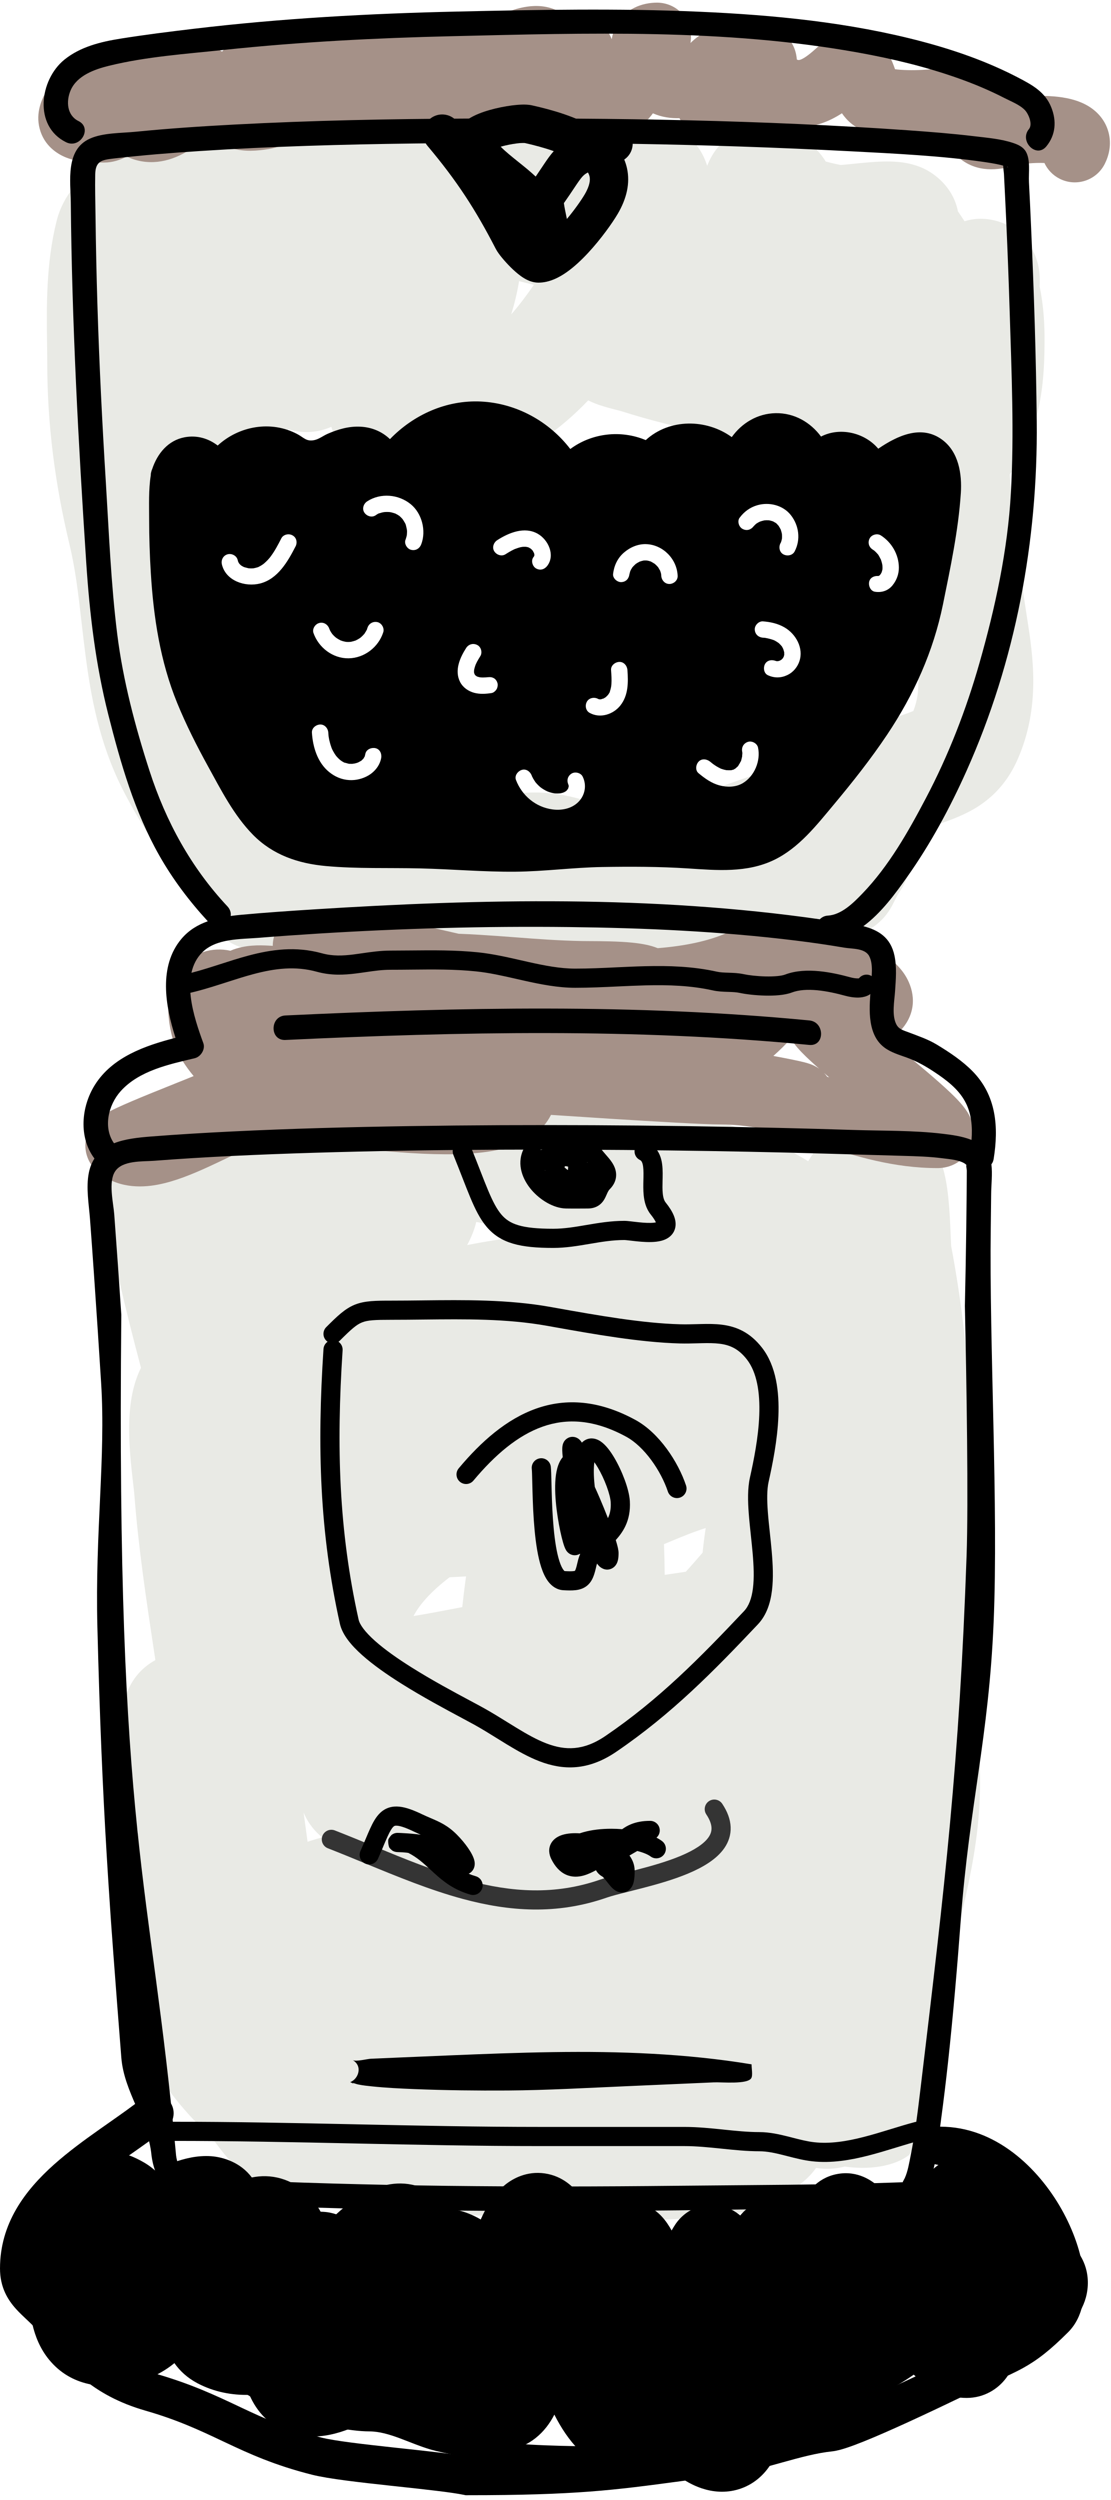 <?xml version="1.0" encoding="UTF-8"?> <svg xmlns="http://www.w3.org/2000/svg" fill="none" height="261" viewBox="0 0 116 261" width="116"><path clip-rule="evenodd" d="m36.203 8.241c1.49.248 3.434.655 4.623.91.736.157 1.461.314 2.176.469 5.75 1.243 10.861 2.348 16.181 2.591.737.034 1.448.009 2.409-.025.391-.014.824-.029 1.317-.042 1.475-.04 3.436-.053 5.428.326 2.097.4 4.149 1.718 5.199 4.045.12.267.221.532.303.793.064-.169.135-.337.214-.503 1.582-3.362 4.889-3.733 6.375-3.593 1.391.132 2.466.67 3.05 1.013.662.389 1.354.92 1.959 1.596.149.166.46.521.779 1.043.214.056.425.109.63.158.41.098.726.164.927.203.109-.008.276-.02.514-.043.169-.016.39-.039.639-.064.534-.054 1.196-.122 1.751-.168.798-.065 1.997-.145 3.11-.043.487.045 1.559.167 2.684.701 1.066.506 3.041 1.888 3.549 4.461.007.011.014.022.022.033.053.078.09.132.134.196.036.052.076.111.133.196.1.146.227.335.356.537.013.021.027.043.042.066.899-.28 1.978-.375 3.212-.065 2.432.611 3.526 2.437 3.726 2.771l.006.009c.546.91.731 1.752.805 2.158.083.461.103.853.109 1.093.009.328-.005.64-.017.847.434 2.075.527 4.059.515 5.82-.018 2.838-.155 6.613-1.686 10.331-.061.147-.381.879-.743 1.58-.153.298-.472.903-.885 1.468-.004.005-.008.011-.013.017-.046.065-.15.208-.309.395.272 4.67.968 9.515 1.734 14.494.026.167.053.337.079.51.613 3.938 1.437 9.241-.995 14.769-.946 2.149-2.336 3.752-4.133 4.906-1.378.885-2.922 1.427-3.875 1.761-.078.027-.153.053-.223.078-.862.305-1.718.68-2.823 1.163l-.128.056c.459 2.075.008 4.277-1.301 6.089-.016.028-.037.067-.064.117-.083.157-.152.295-.238.467-.038.076-.08.16-.127.254l-.005.01c-.048.096-.166.33-.294.552l-0.0 0c-.008.014-.278.503-.71 1-.133.152-.413.461-.826.785-.291.228-1.322 1.018-2.917 1.23-.821.11-1.811.066-2.834-.304-1.436 1.59-3.253 2.25-4.202 2.543-1.203.372-2.444.565-3.425.683-.915.111-1.838.182-2.545.237-.069.005-.135.01-.199.015-.389.03-.691.055-.941.08-.227.023-.327.038-.344.041-.003 0-.004 0-.002 0-.064.012-.127.023-.182.033l-.156.029c-.007.001-.014.003-.02.004-.91.665-1.946 1.155-3.128 1.41-1.136.246-2.224.213-2.692.199-.03-.001-.058-.002-.083-.002-4.135-.112-8.506-.499-12.636-.864-2.212-.195-4.355-.385-6.355-.522-1.418-.098-2.818-.199-4.209-.298-2.739-.196-5.44-.39-8.17-.556.001 0-.013-.001-.045-.002-.032-.001-.074-.002-.129-.003-.114-.002-.251-.003-.429-.003-.043-.001-.089-.001-.137-.001-.318-.001-.734-.002-1.151-.012-.483-.012-1.076-.038-1.687-.104-.573-.062-1.396-.183-2.257-.47-.255-.085-.809-.284-1.425-.684-.094-.061-.224-.148-.376-.265-2.433.746-5.169-.122-6.694-2.326-.665-.962-1.391-1.97-2.147-3.021-2.432-3.379-5.18-7.197-7.247-11.331-2.38-4.76-3.247-9.573-3.801-13.824-.166-1.27-.302-2.456-.431-3.585-.332-2.893-.622-5.417-1.254-8.052-1.496-6.234-2.317-12.478-2.317-18.986 0-.648-.009-1.337-.019-2.061-.05-3.684-.113-8.248.995-12.678.727-2.906 2.69-4.546 3.428-5.162.016-.013.031-.026.045-.038.106-.089.176-.147.233-.194.017-.014.033-.027.048-.04.273-.469.709-1.074 1.372-1.622.718-.594 1.869-1.254 3.401-1.363.491-.035.953-.009 1.381.061.149-.729.481-1.751 1.26-2.741 1.272-1.618 3.144-2.408 4.969-2.408 3.222 0 4.918 2.276 5.319 2.853.239.344.435.69.595 1.013.112-.94.455-2.007 1.208-3.001.932-1.231 2.106-1.839 2.962-2.128 1.421-.479 2.672-.318 2.977-.279.007.001.013.002.019.002.446.057.841.149.98.182l.014.003c.034.008.062.014.083.019zm-27.27 13.272c0-0.0 0.0.002.001.007-.001-.004-.001-.007-.001-.007zm9.58 30.718c.128.591.263 1.183.405 1.776.817 3.405 1.227 6.986 1.583 10.091.113.987.221 1.926.334 2.796.505 3.877 1.17 7.078 2.635 10.008 1.599 3.197 3.543 5.902 5.815 9.062.537.747 1.092 1.519 1.665 2.329.374-.11.638-.157.673-.164l.004-.001c.578-.117 1.198-.188 1.502-.217 2.811-.268 6.003-1.261 7.484-2.372 2.969-2.227 6.312-2.408 8.244-2.437 1.013-.015 1.716-.004 2.252.005.826.013 1.252.02 1.8-.088 4.339-.857 7.972.425 10.267 1.235.393.139.747.264 1.059.362.442.139.885.294 1.265.428.099.035.194.069.286.101.289.102.55.195.826.289.683.233 1.202.386 1.621.473 2.553-2.224 5.406-3.221 7.33-3.894.173-.06.339-.118.496-.174.633-.225 1.21-.426 1.767-.62.353-.123.698-.243 1.044-.365.42-.451 1.002-.967 1.784-1.405 1.695-.949 3.458-1.334 4.498-1.546.435-.089.771-.154 1.041-.207.575-.112.852-.166 1.157-.266.854-.28 1.734-.654 2.868-1.15.083-.036.168-.073.254-.111 1.012-.443 2.249-.986 3.54-1.443.612-.216.973-.345 1.282-.471.024-.01.046-.019.066-.028.802-1.998.613-4.023-.059-8.387-.938-6.098-1.968-12.972-1.991-20.01-1.171 1.065-2.525 1.565-3.574 1.774-1.378.274-2.628.148-3.373.038-.808-.119-1.55-.304-2.012-.423-.622-.16-.647-.168-.603-.16-.316-.054-.633-.109-.953-.164-5.705-.981-11.924-2.05-17.947-3.975.027.009-.002-.001-.143-.038-.096-.025-.19-.049-.311-.08-.056-.014-.118-.03-.188-.048-.366-.093-.976-.25-1.566-.45-.011-.004-.024-.008-.039-.013-.183-.061-.634-.212-1.187-.489-1.392 1.457-2.96 2.838-4.758 4.056-.01.007-.034.023-.069.049-.314.223-1.571 1.115-2.808 1.772-.699.371-1.752.87-2.966 1.146-.982.223-3.152.544-5.336-.66-.377.351-2.102 1.911-4.766 1.763-2.147-.119-3.559-1.262-4.226-1.953-.672-.696-1.065-1.407-1.267-1.814-.284-.57-.485-1.142-.623-1.601-1.273.559-2.822.765-4.481.262-.012-.004-.025-.007-.037-.011-.291 1.788-.789 3.913-1.749 5.833-.381.761-1.22 2.032-2.867 2.808-1.759.829-3.45.633-4.566.253-1.117-.381-1.918-1.021-2.382-1.472zm34.014-13.436c-0.0.001-.006-.01-.017-.034.012.021.017.033.017.034zm.849-5.972c.807-.922 1.581-1.949 2.369-3.089-.518-.123-1.034-.251-1.548-.383-.195 1.203-.478 2.361-.82 3.472zm13.176 8.175c0 0 .002-.001.007-.002-.005.001-.007.002-.007.002zm21.614-5.223c.001.001-.013-0-.042-.004.027.002.042.004.042.004zm-14.082-8.619c.014-.005.024-.008.03-.01l.004-.001c-.011.004-.023.008-.034.012zm-35.693-16.619c-.015-.011-.011-.009.007.005-.003-.002-.005-.004-.007-.005zm-10.83 33.916c0 .001-.008-.012-.024-.041.016.025.024.04.024.041zm6.551 43.975c-.012-.002-.018-.003-.018-.003-0-0.0.006.001.018.003zm71.873-45.377c0 0-.003-.006-.007-.018.005.012.007.018.007.018zm-15.281 48.233c0-0.0 0-0-.001.001 0-0.0 0-0.0 0-.001z" fill="#e9eae5" fill-rule="evenodd"></path><path clip-rule="evenodd" d="m44.365 114.693c1.177-.385 3.674-1.093 6.326-.277 3.642 1.121 7.944 1.12 13.156 1.118h.646c7.022 0 13.978 2.096 19.889 5.696.431-.721.916-1.419 1.46-2.084.469-.572 2.504-2.988 6.02-2.811 3.855.194 5.554 3.204 5.928 3.928.543 1.051.792 2.103.92 2.727.147.718.242 1.446.308 2.088.132 1.278.19 2.641.231 3.617l.007.179c.018.438.032.774.048 1.048.005.081.009.143.012.187 1.943 10.295 2.434 20.264 2.407 30.364.954 5.272 1.559 10.947.925 16.934-.086.812-.212 1.783-.452 2.645l-.006.02c-.006.021-.013.046-.021.074.108 1.999.164 3.978.164 5.926 0 4.376-.698 8.284-1.484 11.805-.306 1.375-.605 2.612-.889 3.791-.494 2.048-.946 3.924-1.329 6.053-.096.533-.204 1.081-.328 1.557-.054.206-.17.637-.37 1.116-.092.219-.31.719-.699 1.277l-.007.009c-.015.022-.035.05-.059.084.038.103.074.205.106.306.449 1.4.381 2.644.304 3.325-.086.763-.259 1.444-.422 1.971-.267.865-.624 1.695-.991 2.409.002.145.005.283.006.409.009.193.015.404.015.607v.041c0.0.126 0.0.385-.005.544l-0.0.003c-.001.025-.006.16-.021.327-.001.009-.028.376-.125.821-.087.35-.578 1.6-1.095 2.437-1.629 1.27-4.358 1.579-6.74 1.223-.301.078-.641.147-1.01.19-.38.045-1.102.098-1.979-.048-.878 1.233-1.941 1.912-2.351 2.168-.082.051-.174.115-.41.283-.014.01-.029.02-.044.032-.202.144-.571.408-.977.66-1.048.65-2.381 1.264-4.133 1.523-10.068 1.492-21.664.702-31.491.033-2.248-.153-4.403-.3-6.426-.411-.443-.025-.917-.04-1.418-.056-3.473-.109-8.217-.259-12.774-3.905-1.109-.887-1.92-1.955-2.284-2.434l-.032-.041c-.082-.109-.149-.197-.206-.272-.116-.154-.194-.257-.287-.374-.069-.087-.106-.129-.116-.141-.064-.064-.129-.129-.196-.196-1.616-1.613-4.173-4.165-5.832-7.151-.932-1.677-2.791-6.227-3.86-10.553-.529-2.139-1.024-4.828-.859-7.346.102-1.56.627-4.631 2.907-6.794-.005-.024-.01-.047-.015-.071-.305-1.488-.622-3.894-.88-6.04-.303-1.69-.529-3.397-.643-5.103-.015-.226-.028-.432-.036-.602-.004-.081-.009-.193-.011-.312-.001-.058-.003-.155-.001-.27l0-.006c.001-.07.005-.367.05-.733l.001-.011c.016-.131.089-.726.348-1.431.11-.299.482-1.284 1.394-2.243.4-.42.939-.857 1.594-1.218-.046-.303-.092-.608-.138-.913-.794-5.259-1.632-10.806-2.055-16.338-.019-.242-.054-.55-.11-1.032-.03-.257-.065-.564-.107-.937-.105-.939-.226-2.119-.288-3.344-.06-1.196-.075-2.63.096-4.045.115-.958.369-2.428 1.099-3.908-.812-3.051-1.589-6.124-2.299-9.211-.52-2.258-.932-4.232-1.081-5.702-.244-1.014-.467-1.942-.662-2.763-.833-3.491 1.323-6.997 4.815-7.83 2.388-.57 4.783.259 6.324 1.956.525-.673 1.149-1.353 1.859-1.905 3.963-3.083 8.228-1.739 10.037-.98.94.394 1.808.874 2.335 1.165.023.012.046.025.067.037.632.349.79.425.809.434.002.001.002.002.002.001.084.033.212.084.379.149.018-.011.036-.021.055-.032.849-.488 1.901-1.092 2.961-1.648 1.16-.609 2.587-1.299 4.044-1.775zm-14.649 17.83c-0.0.001 0-.007.002-.023-.001.015-.002.023-.002.023zm30.608-3.993c-3.277-.036-6.984-.211-10.598-.96-.176.777-.519 1.615-.949 2.416 3.837-.759 7.717-1.2 11.546-1.456zm-28.627 60.694c.142 1.017.282 2.036.418 3.057.108-.037.212-.071.311-.103.391-.127.814-.249 1.212-.358-.702-.567-1.455-1.418-1.941-2.596-0 0-0 0-0 0zm42.964 23.306c0 0-.002 0-.007-.002.005.002.007.002.007.002zm-1.303-50.434c.088-.864.196-1.72.324-2.568-1.331.425-2.342.845-3.545 1.346-.259.108-.527.219-.809.335.042 1.074.065 2.144.073 3.208.737-.109 1.472-.218 2.206-.329.177-.198.355-.396.533-.593.191-.211.479-.543.827-.946.124-.143.255-.295.393-.453zm-26.419 2.573c-1.963 1.499-3.154 2.875-3.762 4.045 1.417-.228 2.878-.508 4.428-.806.218-.042.437-.084.659-.127.112-1.016.241-2.098.395-3.205-.563.033-1.137.064-1.719.093zm44.89 52.238c.002.006.003.009.003.01 0.0.001-.001-.003-.003-.01z" fill="#e9eae5" fill-rule="evenodd"></path><path clip-rule="evenodd" d="m28.481 98.748c-.005-.95.39-1.778.871-2.327.507-.579 1.069-.831 1.239-.905.398-.173.742-.231.819-.244l.006-.001c.129-.022.236-.033.296-.039.123-.011.233-.016.302-.018.148-.005.32-.006.495-.006 5.49 0 10.185 1.081 14.984 2.186.131.03.262.06.393.09.726.027 1.444.064 2.155.106 1.302.078 2.542.173 3.761.265 2.299.175 4.523.344 6.952.39.207.004.484.005.809.007 1.184.006 3.009.015 4.445.16.487.049 1.009.12 1.51.229.311.068.722.173 1.155.348 2.8-.226 5.271-.723 7.297-1.624 2.736-1.216 5.884-1.187 8.498-.746 2.66.448 5.286 1.408 7.217 2.598.932.574 1.967 1.362 2.688 2.397.751 1.077 1.535 3.094.287 5.145-.496.816-1.182 1.382-1.891 1.781.377.314.764.636 1.158.963l.216.179c1.798 1.493 3.72 3.093 5.023 4.328.586.556 1.324 1.291 1.794 2.019.132.206.319.523.464.923.13.355.354 1.118.163 2.058-.232 1.141-.969 2.025-1.887 2.506-.754.394-1.46.433-1.809.433-4.626 0-8.601-1.264-12.066-2.365-.081-.026-.161-.052-.242-.077-3.623-1.151-6.757-2.114-10.386-2.114-1.657 0-6.868-.307-11.481-.597-2.311-.146-4.529-.292-6.186-.402-.424.846-1.049 1.547-1.774 2.087-1.204.896-2.655 1.346-3.928 1.601-2.577.516-5.81.49-8.838.304-3.097-.191-6.295-.574-8.903-.898-.199-.025-.393-.049-.581-.073-2.458-.306-4.044-.503-4.71-.503-.29 0-1.052.171-2.519.799-.848.364-1.639.743-2.502 1.156-.629.301-1.296.621-2.052.967-1.587.725-3.458 1.509-5.269 1.848-1.778.333-4.307.381-6.351-1.436-.424-.377-.836-.928-1.049-1.658-.21-.721-.157-1.381-.028-1.88.226-.874.723-1.418.878-1.583.376-.401.787-.658.937-.751.403-.251.897-.495 1.338-.702.93-.436 2.181-.961 3.417-1.466.895-.366 1.826-.738 2.665-1.075.328-.131.643-.257.936-.375.381-.153.725-.292 1.022-.414-.099-.118-.2-.241-.3-.369-.777-.986-1.647-2.351-2.048-4.154-.494-2.224-.498-4.639.822-6.513 1.371-1.947 3.528-2.451 5.361-2.05.832-.354 1.646-.482 2.248-.529.656-.052 1.276-.029 1.738-.005.177.01.32.018.441.026zm-14.006 18.107c.001 0 .011.001.028.006-.02-.002-.029-.005-.028-.006zm71.892-4.442c.071.022.142.044.212.066-.182-.155-.361-.309-.535-.459.105.111.216.241.323.393zm-.827-.833c-.324-.284-.627-.556-.904-.812-.605-.56-1.32-1.254-1.79-1.915-.08-.112-.178-.257-.278-.431-.501.591-1.128 1.2-1.823 1.819 1.6.296 2.674.516 3.282.675.163.043.425.115.688.219l.003.001c.095.037.433.17.796.426.008.006.017.012.026.018zm-20.216-4.207c.262-.039.527-.078.793-.117 1.553-.231 3.156-.47 4.643-.712-.588-.026-1.173-.049-1.756-.068-.127.057-.229.093-.29.114-.268.092-.495.136-.626.157-.266.045-.503.057-.645.062-.305.01-.641 0-.947-.014-.537-.026-1.214-.078-1.968-.147.224.158.517.396.796.725zm24.023-4.938c.033-.018.052-.025.054-.025.001.001-.015.01-.054.025zm-67.627 11.626c-.002-.001-.019-.024-.044-.067.034.046.047.067.044.067zm.266-2.604c.005-.005.008-.007.008-.007s-.002.002-.008.007z" fill="#a59188" fill-rule="evenodd"></path><path clip-rule="evenodd" d="m7.968 227.503c.996-2.277 3.649-3.315 5.926-2.319.511.224 1.057.5 1.571.849.22.15.478.343.744.585.627-.331 1.266-.619 1.901-.853 1.067-.393 2.48-.764 3.949-.656 1.213.09 3.05.624 4.233 2.22.923-.19 1.968-.206 3.072.117 2.019.59 3.328 2.044 4.117 3.46.312-.001.642.028.986.097.224.045.436.103.635.17 1.098-1.013 2.24-1.865 3.427-2.433 1.433-.686 3.541-1.226 5.702-.263 1.139.508 1.943 1.278 2.506 2.089.746.071 1.482.251 2.194.531.444.175.865.384 1.263.617.02-.045.04-.09.061-.135.389-.855 1.173-2.437 2.511-3.507.757-.605 2.203-1.443 4.112-1.168 1.897.274 3.072 1.478 3.672 2.318.207.291.376.593.504.85.967-.309 2.001-.46 3.08-.374.36.028.708.082 1.044.158.389-.034.775-.017 1.147.043 1.551.253 2.477 1.196 2.739 1.471.476.499.828 1.069 1.06 1.494.122-.219.256-.437.4-.654.532-.798 1.768-2.019 3.764-2.027 1.586-.005 2.628.793 2.999 1.114.393-.481.883-.903 1.471-1.237 1.418-.804 2.847-.773 3.652-.673.509.063 1.006.183 1.475.344.009-.019.019-.038.029-.058.291-.588 1.261-2.265 3.453-2.697 2.255-.444 3.826.808 4.375 1.328.097.092.19.186.279.282 1.537-.878 3.089-.717 4.21-.364.011-.026.021-.053.032-.079.222-.527.707-1.43 1.716-2.127 1.146-.79 2.451-.961 3.563-.753.964.181 1.661.614 2.037.885.409.293.732.608.967.86.843.903 1.699 2.259 2.567 3.779.336.587.623 1.183.866 1.738 1.363.209 2.809.726 3.96 1.876 2.039 2.038 1.932 4.738 1.024 6.538-.812 1.611-2.372 2.882-4.271 3.274-.797.165-1.599.164-2.369.009-.023.474-.072.949-.158 1.405-.116.618-.379 1.65-1.099 2.62-.868 1.17-2.314 2.096-4.138 2.096-1.833 0-3.335-.739-4.398-1.497-.402-.287-.778-.603-1.129-.933-.129.091-.258.18-.385.266-1.028.695-2.229 1.368-3.482 1.977-.48.591-1.059 1.138-1.743 1.627-1.283.916-2.877 1.422-4.598 1.202-.357-.046-.696-.12-1.016-.215-.117.024-.233.047-.349.069-.639.12-1.329.216-2.034.25-.146 1.329-.502 3.016-1.488 4.432-.654.94-1.673 1.882-3.134 2.342-1.44.454-2.809.282-3.895-.079-1.287-.428-2.48-1.22-3.576-2.166-1.422.68-3.012.97-4.669.68-1.97-.344-3.493-1.412-4.579-2.512-1.038-1.052-1.886-2.338-2.573-3.702-.918 1.819-2.611 3.488-5.187 3.749-.924.094-1.785-.018-2.56-.239-1.027.176-2.036.187-2.954.102-2.207-.205-4.378-.991-6.201-2.074-.644-.383-1.288-.829-1.901-1.337-2.578 1.518-5.532 2.609-8.417 1.825-2.492-.677-3.875-2.379-4.617-4.089-1.808.051-3.687-.292-5.429-1.213-1.062-.563-1.84-1.293-2.405-2.1-1.104.91-2.523 1.68-4.384 2.094-3.024.672-6.408.338-8.696-2.446-1.861-2.265-2.096-5.21-2.096-7.178 0-2.043.332-4.211 1.758-5.964.29-1.784 1.392-2.933 1.993-3.466.264-.235.54-.445.807-.631.023-.541.144-1.087.375-1.614zm2.313.078c.016-.012.025-.017.025-.017s-.007.005-.025.017zm91.5 13.953s-.003-.001-.009-.005c.006.003.009.005.009.005zm4.891-.105c-.001.002-.023-.001-.063-.011.045.005.065.01.063.011zm-1.871-10.718c.002-.072.007-.06 0 .016 0-.006 0-.011 0-.016zm-51.812 3.352c-.009-.019-.013-.027-.013-.026 0 0 .004.009.012.024 0.0.001.001.001.001.002z" fill="#000" fill-rule="evenodd"></path><path clip-rule="evenodd" d="m70.939 12.337c-.888.03-1.843-.1-2.767-.507-.918 1.263-2.209 2.026-3.616 2.288-1.419.264-2.757-.01-3.795-.401-.301-.114-.605-.248-.907-.402-.451.21-.915.376-1.379.501-2.197.591-4.539.347-6.348-.189-.743-.22-1.485-.508-2.167-.901-1.684 1.622-4.018 2.195-5.97 2.067-1.087-.071-2.254-.372-3.328-.934-.322.061-.647.108-.973.139-.926.088-2.139.066-3.334-.357-1.076-.054-2.155-.24-3.102-.503-.183-.051-.382-.111-.592-.18-1.126 1.164-2.653 2.275-4.609 2.601-1.177.196-2.553.307-3.821-.073-.698-.209-1.476-.6-2.123-1.305-.06-.065-.117-.132-.171-.199-.388.347-.762.656-1.073.904-1.761 1.409-3.844 2.332-6.067 1.957-.579-.098-1.101-.272-1.569-.499-.639.339-1.445.626-2.362.626-.449 0-1.076-0-1.698-.048-.578-.044-1.443-.147-2.286-.485-.853-.343-2.277-1.191-2.747-3.022-.425-1.657.223-3.084.719-3.911 1.321-2.202 3.066-3.503 5.212-4.025 1.537-.374 3.223-.292 4.415-.234.17.008.33.016.478.022.059.002.117.006.175.011.534-.367 1.038-.516 1.236-.572.357-.101.708-.157.997-.192.587-.07 1.3-.098 2.111-.098.686 0 1.418.057 2.124.249.458.125 1.029.34 1.579.729.468-.506.965-.819 1.208-.965.523-.314 1.14-.587 1.782-.76.528-.142 1.608-.368 2.779-.004.112.035.228.076.345.125.672-.734 1.446-1.199 2.007-1.464.279-.131.644-.279 1.046-.373l.009-.002c.125-.029.643-.151 1.281-.079.233.027 1.323.154 2.21 1.126.328.36.55.737.693 1.112.613-.242 1.395-.452 2.25-.47.587-.457 1.216-.757 1.773-.947 1.031-.353 2.103-.441 3.051-.37.845.063 1.809.269 2.702.721.21-.189.457-.365.746-.513.611-.313 1.237-.409 1.782-.38.71.038 1.253.281 1.584.473 1.273-.891 2.857-1.621 4.348-1.888.733-.131 1.96-.248 3.186.274.375.16.76.385 1.118.688.45-.133.981-.206 1.574-.138 1.594.183 2.619 1.245 3.095 2.254.044.093.084.187.12.28.06-.388.173-.793.358-1.199.933-2.041 2.906-2.62 4.373-2.62.9 0 1.989.359 2.764 1.325.644.803.751 1.64.775 2.0.023.34-.007.649-.048.891.043-.043.085-.083.125-.121.194-.184.376-.334.53-.451.074-.056.159-.117.248-.177.031-.021.123-.081.242-.148.034-.019.093-.051.168-.088l.001-.001c.047-.023.226-.112.468-.19.099-.032.41-.131.825-.161.003-0.0.006-0.0.01-.001.144-.012 1.27-.103 2.311.661.125-.12.278-.251.457-.378.297-.211 1.032-.673 2.085-.682 1.295-.012 2.299.653 2.875 1.407.47.614.624 1.225.68 1.489.043.201.067.394.08.569.109.044.167.05.18.051.02.002.066.005.176-.032.305-.103.785-.4 1.576-1.112.515-.464 1.125-.931 1.827-1.261.721-.339 1.744-.624 2.91-.373 1.19.256 1.987.954 2.458 1.537.439.543.699 1.109.845 1.456.108.258.208.534.283.745.785.096 1.792.124 2.931.061 1.37-.075 2.688-.268 3.675-.493.378-.152.755-.243 1.105-.282.14-.016.434-.042.798-.003.152.016.562.066 1.039.273.311.135 1.871.877 2.088 2.827.027.244.028.475.009.692 1.408-.252 3.348-.38 5.005-.234.959.085 2.491.305 3.741 1.141.709.474 1.553 1.302 1.897 2.597.344 1.296.028 2.463-.389 3.296-.864 1.729-2.967 2.43-4.696 1.565-.736-.368-1.286-.961-1.608-1.653-.514-.019-1.087-.002-1.64.044-.754.063-1.248.16-1.377.197-1.316.376-3.632.932-5.663-.592-.878-.659-1.396-1.498-1.716-2.1-.072-.136-.143-.278-.212-.422-.553.06-1.113.106-1.671.137-1.988.109-4.296.043-6.213-.505-1.319-.377-2.146-1.22-2.65-1.95-.625.407-1.331.781-2.112 1.045-1.487.502-3.096.559-4.724.021-.621.558-1.321 1-1.985 1.326-.966.474-2.227.884-3.565.866-1.394-.019-3.336-.562-4.451-2.513-.045-.078-.088-.156-.129-.234zm11.407-6.77c.001 0.0.008.008.02.025-.014-.017-.02-.025-.02-.025zm-11.556-.94c0 0.0.001.002.002.007-.001-.004-.002-.007-.002-.007zm15.905 4.522c0-0.0.003.005.008.016-.005-.01-.008-.016-.008-.016zm23.498 8.012s-.004-.001-.011-.004c.008.003.012.004.011.004zm-16.455-9.193c-0.0.001-.009-.014-.026-.049.018.03.026.048.026.049zm-74.862-2.581c0-0.0.004.002.012.005-.008-.003-.012-.005-.012-.005zm7.169 3.349c-.004-0-.005-0-.005-0.0 0-0.0.002 0.0.005 0z" fill="#a59188" fill-rule="evenodd"></path><path d="m78.443 216.955c-.385.682-3.083.405-3.906.444-3.022.135-6.045.267-9.068.398-4.152.177-8.305.423-12.46.451-3.244.021-6.49-.018-9.73-.146-1.483-.06-2.966-.131-4.441-.284-.474-.049-.952-.099-1.419-.195-.396-.082-.798-.302-.446-.021-.132-.107-.271-.174-.413-.224.887-.334 1.326-1.705.257-2.305.342.192 1.49-.121 1.928-.142.912-.043 1.821-.078 2.734-.117 1.821-.078 3.646-.153 5.468-.231 3.589-.149 7.178-.288 10.768-.341 6.943-.103 13.904.142 20.758 1.275-.014.362.146 1.133-.029 1.438zm21.877-165.452c.132-2.017-.217-4.329-1.964-5.608-2.149-1.573-4.651-.423-6.658.952-1.415-1.69-4.013-2.287-5.974-1.268-1.098-1.488-2.787-2.479-4.744-2.443-1.893.035-3.532 1.034-4.576 2.5-2.641-1.918-6.501-1.96-8.982.312-2.598-1.09-5.631-.739-7.877.93-2.221-2.894-5.628-4.777-9.331-4.958-3.618-.174-7.039 1.381-9.499 3.928-.798-.771-1.857-1.236-3.058-1.3-1.198-.068-2.363.266-3.45.742-.424.185-.873.529-1.312.639-.88.22-1.141-.224-1.818-.59-2.766-1.488-6.134-.867-8.348 1.176-.959-.739-2.153-1.101-3.436-.867-1.746.32-2.869 1.715-3.4 3.317-.046.096-.082.199-.107.32-.036.124-.046.238-.046.351-.235 1.509-.168 3.093-.168 4.606 0 1.861.061 3.715.175 5.572.285 4.649.98 9.23 2.748 13.566.927 2.269 2.032 4.453 3.211 6.598 1.365 2.479 2.709 5.142 4.715 7.181 2.078 2.106 4.719 2.994 7.62 3.257 3.254.295 6.565.167 9.834.245 3.311.078 6.619.373 9.934.344 3.03-.025 6.034-.44 9.064-.49 2.965-.05 5.963-.046 8.925.146 3.051.199 6.191.486 9.032-.888 2.588-1.25 4.427-3.622 6.227-5.774 1.96-2.348 3.867-4.755 5.567-7.298 2.805-4.194 4.826-8.676 5.835-13.62.773-3.818 1.604-7.692 1.86-11.581zm-69.463 5.544c-.802 1.566-1.846 3.395-3.693 3.868-1.575.401-3.596-.277-3.999-1.999-.103-.451.135-.923.599-1.048.431-.117.948.146 1.052.597.004.014.032.117.046.167.018.039.046.103.057.117.007.014.05.071.071.106.029.032.078.082.086.092.011.011.075.06.103.089.029.018.068.043.075.05.061.035.121.067.185.099.021.011.018.011.029.018.007 0 .007 0.0.032.007.139.039.278.078.421.11.025.004.021.007.032.011.011 0 .007-.004.032 0 .075.004.146.011.221.011.075 0 .15-.004.221-.007.029-.004.068-.007.096-.014.135-.028.264-.064.396-.103.029-.007.025-.007.036-.007.011-.007.007-.007.029-.018.075-.043.153-.078.228-.121.153-.089.278-.177.349-.238.139-.121.271-.245.396-.376.064-.068.125-.135.182-.206-.004.004.086-.107.103-.131.449-.593.795-1.261 1.133-1.921.21-.412.788-.529 1.169-.305.421.227.524.742.314 1.154zm8.939 22.104c-.143.778-.688 1.442-1.369 1.829-.581.33-1.283.501-1.953.462-.798-.046-1.486-.341-2.103-.838-1.215-.98-1.711-2.614-1.804-4.113-.029-.476.413-.835.855-.852.481-.021.831.408.856.852.007.107.018.213.025.32.011.103.011.106 0 .014.007.039.011.082.018.121.029.188.068.373.118.558.046.181.103.362.168.54.014.035.025.071.039.103.004.011.004.011.011.025.039.085.078.167.125.249.086.163.185.32.292.469.007.011.007.007.011.014.025.032.05.06.075.089.061.068.121.135.189.199.053.053.111.1.164.149.011.004.128.096.15.11.075.05.15.092.228.135.021.011.046.021.071.035.146.021.296.082.442.114.021.004.043.004.068.007.089.004.178.007.267.004.068-.004.132-.011.2-.014-.235.018.05-.014.1-.025.064-.014.128-.032.193-.05.025-.007.118-.043.157-.057.118-.057.228-.121.339-.188.011-.007.007-.004.014-.007.007-.007-0-.004.011-.014.061-.057.118-.117.178-.174.011-.011.007-.007.014-.011.004-.007 0-.004.004-.011.043-.071.086-.142.125-.213.004-.007.004-.004.007-.007 0-.007 0-.004.004-.021.018-.085.046-.163.061-.249.086-.469.634-.689 1.052-.597.481.103.684.607.602 1.044zm.221-13.147c-.495 1.552-1.96 2.696-3.611 2.724-1.654.028-3.136-1.112-3.675-2.639-.153-.437.175-.934.599-1.048.467-.128.898.16 1.051.597.011.025.057.135.057.139.021.046.046.089.071.135.032.057.068.117.107.171 0-.004.057.078.078.11.029.028.078.089.086.096.053.06.114.117.171.17.039.036.082.071.121.107-.118-.099.075.053.086.06.114.074.232.139.349.202.025.014.032.018.039.025.004 0 .004 0 .014.004.064.025.125.046.193.068.114.035.232.06.353.082.029.004.078.011.096.011.068.004.135.007.203.004.071 0 .143-.007.214-.014.011-.004.018-.004.039-.007.146-.032.285-.071.428-.117.025-.007.021-.007.025-.004.014-.007.011-.007.032-.018.061-.028.121-.06.182-.092.061-.032.118-.068.175-.103.011-.007.075-.053.111-.074.029-.025.096-.078.103-.085.05-.046.1-.092.146-.139.046-.046.093-.099.139-.149.025-.029.029-.029.039-.036.007-.011.007-.014.028-.046.075-.114.143-.227.207-.344.014-.025.018-.032.025-.039 0-.004 0-.004.004-.014.025-.064.046-.128.064-.192.146-.455.585-.703 1.052-.597.442.106.734.632.599 1.055zm3.971-9.195c-.168.448-.567.707-1.052.597-.424-.096-.756-.628-.599-1.048.05-.135.093-.274.125-.415.007-.032.014-.064.018-.096.004-.057.011-.11.011-.167.004-.085.018-.259-.007-.366-.004-.028-.011-.057-.014-.085-.014-.071-.029-.142-.046-.213-.032-.117-.057-.281-.125-.384.128.188-.018-.028-.043-.078-.029-.053-.061-.11-.093-.16-.036-.06-.082-.121-.118-.181-.011-.014-.025-.028-.036-.046-.089-.1-.182-.195-.285-.284-.021-.021-.025-.021-.032-.029-.007-.004-.004 0-.021-.011-.053-.032-.107-.071-.16-.103-.075-.043-.15-.082-.225-.121-.011-.007-.007-.004-.014-.007-.007-.004-.004-0-.018-.004-.143-.046-.282-.092-.431-.124-.029-.007-.107-.014-.153-.025-.043-.004-.086-.007-.128-.007-.128-.007-.257-.004-.385.007-.021 0-.043.004-.064.007-.011.004-.007 0-.029.004-.064.014-.125.025-.189.039-.071.018-.143.039-.214.064-.053.018-.271.06-.064.018-.132.025-.285.146-.392.217-.403.259-.93.068-1.169-.305-.26-.401-.068-.923.306-1.165 1.401-.906 3.279-.735 4.548.305 1.165.955 1.625 2.756 1.098 4.166zm7.856 15.154c-.096.163-.314.362-.51.391-.613.092-1.23.135-1.835-.028-.61-.167-1.176-.561-1.465-1.137-.599-1.186-.021-2.514.638-3.541.257-.401.749-.529 1.169-.305.399.209.549.788.306 1.165-.128.199-.246.401-.356.607-.05.099-.089.202-.142.298.011-.018.011-.018.018-.028-.004.011-.011.021-.014.028-.018.05-.039.103-.053.153-.036.11-.068.22-.089.33 0 .007-.004.025-.007.043-.004.039-.011.092-.011.107v.149.004c.018.057.032.114.05.17.007.014.014.032.021.043.007.011.014.021.021.032.029.028.053.064.075.085.004.004.011.011.014.014-.036-.036.064.043.093.06.021.011.043.025.068.035.011.004.021.007.032.011.046.014.093.028.139.039.043.011.089.018.132.028.093.007.185.014.278.014.111 0 .217-.004.328-.011.057-.004.118-.011.175-.018.064-.007.039-.004.004.004.225-.028.417-.021.624.089.2.103.328.302.392.508.057.209.014.479-.093.66zm1.875-14.628c-.064.032-.132.06-.196.096-.257.131-.503.281-.745.433-.403.259-.93.067-1.169-.305-.257-.398-.068-.923.306-1.165 1.212-.781 2.848-1.452 4.227-.671 1.094.618 1.839 2.205 1.016 3.328-.285.387-.724.54-1.169.305-.381-.199-.574-.806-.307-1.165.032-.046.061-.092.093-.139.007-.021.011-.046.018-.068 0-.035 0-.071 0-.106-.011-.043-.021-.082-.032-.124-.036-.114-.078-.092.018.018-.061-.071-.093-.185-.146-.266-.004-.004-.007-.011-.011-.014-.029-.028-.071-.085-.082-.096-.036-.035-.075-.071-.114-.106-.004-.004 0-0-.004-.004-.071-.046-.15-.085-.221-.131-.046-.014-.093-.028-.143-.043-.018-.004-.114-.018-.143-.025-.043-.004-.093-.004-.103-.004-.057 0-.114 0-.171.004-.029 0-.057.004-.078.004-.128.014-.257.046-.378.082-.114.032-.228.075-.339.117-.018 0-.111.035-.128.046zm6.647 26.412c-.702.689-1.739.884-2.684.756-1.75-.234-3.187-1.442-3.81-3.075-.171-.448.189-.916.599-1.048.467-.153.895.181 1.051.597.014.039.018.046.018.057.004.007.004.007.014.028.036.071.068.139.107.209.071.124.15.245.228.362.011.018.014.021.011.021.007.007.007.007.021.025.05.06.103.121.157.178.1.107.203.206.31.298.025.021.06.05.075.06.053.039.107.078.16.114.121.078.246.153.371.217.014.007.1.046.139.068.032.014.111.043.125.05.136.05.275.089.413.121.075.018.153.032.232.046.011.004.011.004.011.004h.046c.164.007.328.011.492-.004.025-.004.064-.007.089-.014.068-.014.139-.032.207-.05.011-.004.135-.057.15-.057.061-.032.121-.064.182-.103.021-.014.032-.018.039-.025-.004 0-.007 0 .011-.018.032-.032.061-.064.093-.096.004-.014.068-.107.075-.117.018-.029.021-.029.029-.036.004-.011 0-.011.007-.035.018-.06.029-.121.046-.181 0-.004.004 0 .004-.004-.004-.007-.004-.007-.007-.025-.036-.202.053.117 0-.064-.011-.035-.096-.227-.018-.071-.214-.43-.103-.902.306-1.165.371-.238.973-.096 1.169.305.449.895.253 1.968-.467 2.671zm4.412-10.1c-.745.941-2.107 1.381-3.201.785-.421-.227-.52-.767-.306-1.165.221-.415.777-.518 1.169-.305.011.007.021.011.032.018.029.011.061.021.082.025.007.004.014.004.025.004.029.004.061.004.086.004.025 0 .05 0 .078-.004.007 0 .011-.004.014-.004.06-.018.168-.064.235-.071h.004c.046-.025.089-.05.135-.075.039-.025.078-.05.118-.078.068-.067.139-.128.203-.199.011-.014.025-.028.039-.046.004-.004 0 0 .004-.004.011-.014.018-.028.029-.043.025-.035.178-.263.157-.291-.011.028-.025.057-.036.085.014-.039.029-.078.043-.121.018-.05.032-.099.046-.153.032-.114.057-.227.078-.341.004-.014.004-.029.007-.046-.004-.032.014-.16.018-.174.036-.497 0-.994-.036-1.492-.036-.476.42-.835.855-.852.485-.021.823.408.855.852.093 1.278.1 2.635-.734 3.69zm5.122-12.682c-.474.021-.838-.408-.855-.852 0-.025-.021-.188-.018-.185-.011-.043-.021-.096-.025-.106-.018-.068-.039-.135-.061-.199-.004-.014-.011-.028-.014-.039-.004-.007 0-0-.007-.014-.068-.106-.128-.224-.193-.33-.014-.021-.011-.021-.018-.032-.007-.007-.007-.004-.021-.018-.046-.053-.093-.106-.143-.156s-.103-.096-.153-.142c-.018-.018-.018-.018-.025-.025-.007-.004-.007-.004-.025-.014-.118-.078-.239-.146-.36-.213-.018-.011-.018-.011-.025-.018-.007 0-.007 0-.029-.007-.068-.018-.132-.043-.2-.06-.043-.011-.086-.018-.128-.028-.021 0-.096-.014-.128-.014-.071-.004-.139 0-.21.004-.025 0-.021 0-.032-.004-.011.004-.004.004-.018.004-.139.028-.271.064-.403.11-.018.007-.014.004-.025.007-.011.007-.007.007-.029.018-.061.032-.125.064-.185.1s-.118.075-.178.114c-.018.011-.014.007-.021.014s-.004.007-.025.025c-.103.096-.203.192-.296.298-.014.014-.011.011-.018.018-.004.011-.004.007-.018.032-.036.06-.075.117-.111.178-.025.046-.046.092-.071.135-.007.021-.029.068-.039.103-.021.068-.039.135-.057.203-.011.046-.039.256-.014.05-.053.476-.349.831-.855.852-.424.018-.905-.408-.855-.852.096-.856.463-1.651 1.123-2.223.642-.558 1.472-.923 2.335-.891 1.761.064 3.215 1.563 3.283 3.303.025.487-.403.842-.852.859zm7.321-6.907c.467-.636 1.091-1.094 1.857-1.314 1.244-.355 2.68 0 3.493 1.033.852 1.083 1.048 2.561.396 3.796-.221.423-.777.515-1.169.305-.421-.22-.517-.771-.307-1.165.018-.032.036-.068.05-.099.011-.025.011-.025.014-.032.018-.057.036-.121.039-.131.021-.071.032-.142.05-.213 0-.018.004-.035.004-.057.011-.131 0-.263-.004-.394 0-.014 0-.007 0-.018-.004-.011-.004-.025-.007-.036-.014-.074-.032-.149-.05-.22-.021-.071-.046-.142-.068-.217-.004-.007 0-.004 0-.007-.068-.135-.142-.259-.221-.387-.007-.011-.004-.007-.007-.011-.011-.011-.021-.025-.032-.036-.036-.043-.075-.082-.114-.124-.021-.021-.139-.156-.168-.149.1.075.114.085.039.032-.032-.021-.064-.043-.096-.064-.064-.039-.132-.071-.196-.11-.007-.004-.004-.004-.011-.004-.014-.007-.029-.011-.046-.018-.121-.043-.242-.068-.367-.096-.021-.004-.043-.004-.064-.004-.075-.004-.15-.007-.225-.004-.061 0-.128.014-.189.011-.011.004-.021.004-.032.007-.15.028-.292.075-.435.121-.007.004-.004 0-.007.004-.014.007-.032.014-.046.021-.05.025-.1.05-.15.078-.064.035-.125.078-.189.117-.018.014-.032.028-.05.043-.057.05-.111.103-.16.156-.025.028-.05.057-.075.085.014-.021.014-.021.025-.035-.282.384-.724.533-1.165.302-.392-.202-.581-.806-.317-1.168zm.335 27.704c-.724.43-1.629.448-2.427.234-.834-.22-1.536-.728-2.192-1.271-.367-.305-.289-.891 0-1.204.331-.362.866-.284 1.212 0 .068.057.139.114.21.171.018.014.078.06.103.078.118.085.239.171.367.245.142.085.289.163.438.234.018.007.011.007.021.011.011.004.007 0 .032.007.068.021.132.046.2.064.078.021.157.043.239.057.046.011.057.014.068.018h.025c.15.007.299.018.453.007.018 0 .039-.004.057-.004.053-.021.128-.035.182-.046.007-.004.004 0 .011 0 .046-.025.096-.046.139-.075.007-.004.05-.028.089-.053.007-.007.004-.004.011-.011.021-.018.043-.035.064-.057.061-.057.232-.185.253-.27-.075.096-.086.11-.029.036.011-.014.021-.032.032-.046.039-.057.075-.114.107-.174.036-.06.068-.117.096-.181.007-.018.018-.036.025-.053.039-.085.032-.071-.018.043.064-.05.089-.252.111-.327.018-.064.032-.128.046-.192.004-.018.007-.032.011-.05-.014-.082.018-.213.018-.288 0-.046-.004-.089-.007-.135-.004-.011-.004-.021-.007-.032-.1-.469.136-.898.599-1.048.421-.135.959.16 1.051.597.292 1.374-.367 2.987-1.59 3.715zm5.91-12.725c-.207.611-.649 1.147-1.237 1.431-.67.323-1.369.341-2.049.028-.435-.199-.506-.792-.306-1.165.232-.433.766-.494 1.169-.305-.235-.106-.014-.018.043.004h.004c.032 0 .11-.011.153-.004h.004c.029-.007.125-.046.171-.053.007-.004.011-.007.018-.007.014-.007.121-.082.16-.1.007-.004.011-.011.018-.014.014-.011.096-.103.128-.135.004-.007.011-.014.014-.018.018-.028.046-.099.075-.146.007-.018.011-.035.018-.053.011-.039.021-.078.029-.117.007-.035.007-.039.007-.046 0-.039-.004-.074-.004-.085 0-.039 0-.078-.004-.121-.007-.096-.004-.082.011.046.011-.046-.025-.135-.036-.177-.018-.068-.036-.139-.061-.203-.011-.028-.007-.028-.011-.039-.004-.007 0 0-.007-.011-.046-.089-.114-.259-.2-.337-.004-.004 0 0-.004-.004-.014-.014-.029-.032-.039-.046-.053-.06-.11-.117-.171-.174-.021-.018-.039-.035-.053-.05-.061-.046-.125-.089-.189-.128-.121-.075-.253-.156-.389-.202-.025-.007-.05-.014-.061-.018-.082-.028-.168-.057-.253-.078-.15-.043-.299-.075-.453-.103-.011 0-.029-.007-.043-.011.004 0 .004 0 .007.004-.082-.021-.178-.018-.264-.025-.478-.036-.834-.362-.856-.852-.021-.437.41-.884.856-.852.788.06 1.572.231 2.26.636 1.176.682 2.01 2.163 1.543 3.53zm9.738-7.944c-.463.575-1.133.799-1.853.685-.474-.075-.691-.639-.599-1.048.1-.44.527-.622.937-.597.007-.004.018-.004.036-.007-.036-.004-.043-.007.018-.004h.004c.004 0 .004 0 .007-.004.029-.014.053-.028.068-.035.029-.028.057-.057.082-.082.007-.018.014-.032.025-.043.018-.025.039-.05.046-.064.025-.043.046-.085.071-.128 0-.004 0 0 0-.004.029-.089.06-.174.078-.266.007-.028.007-.032.011-.046 0-.032.004-.067.004-.074.004-.11.004-.22-.007-.327-.004-.035-.004-.046-.004-.06-.011-.057-.025-.131-.029-.135-.025-.106-.053-.213-.086-.316-.014-.043-.029-.082-.043-.124-.007-.014-.004-.011-.007-.021-.004-.007-.004-.004-.011-.018-.05-.1-.1-.195-.153-.288-.043-.071-.096-.178-.157-.241-.007-.007 0 .004-.014-.011-.043-.05-.086-.1-.132-.146-.075-.078-.157-.153-.239-.224-.004-.004-.004-.004-.007-.004-.004 0 0 0-.004 0-.046-.028-.089-.06-.136-.092-.403-.259-.531-.742-.306-1.165.21-.394.795-.547 1.169-.305 1.133.728 1.868 1.996 1.878 3.349.004.675-.225 1.318-.649 1.843zm16.043-45.809c-1.048 1.275-2.855-.547-1.814-1.808.417-.508-.043-1.584-.424-1.982-.535-.561-1.472-.916-2.157-1.271-1.518-.781-3.09-1.442-4.701-2.017-3.425-1.222-6.979-2.078-10.554-2.72-13.918-2.507-28.322-2.038-42.397-1.708-7.941.185-15.879.593-23.781 1.428-3.985.423-8.144.703-12.044 1.662-1.504.369-3.333 1.019-3.999 2.557-.495 1.151-.388 2.617.82 3.214 1.483.732.182 2.937-1.297 2.209-3.411-1.68-2.766-6.506-.189-8.609 1.661-1.353 3.796-1.875 5.87-2.205 2.559-.408 5.14-.732 7.713-1.037 9.103-1.083 18.249-1.584 27.413-1.79 8.408-.188 16.848-.352 25.253.014 7.838.341 15.765 1.112 23.364 3.129 3.439.913 6.833 2.106 9.987 3.754 1.469.767 2.823 1.499 3.457 3.111.567 1.417.457 2.884-.52 4.07zm-24.747 93.807c-18.188-1.751-36.473-1.378-54.7-.519-1.654.078-1.643-2.479 0-2.557 18.228-.859 36.512-1.236 54.7.519 1.633.156 1.643 2.713 0 2.557zm-21.745-36.086s.004 0 .007-.004c.018-.004.039-.004.053 0-.021-.004-.043.004-.061.004-.004 0-.004 0 0 0zm31.961 18.549c2.445-3.452 4.484-7.238 6.209-11.095 5.118-11.446 7.449-23.968 7.321-36.455-.068-6.758-.289-13.517-.589-20.268-.067-1.573-.142-3.147-.224-4.72-.05-.962.182-2.34-.332-3.203-.285-.479-.794-.71-1.301-.881-1.286-.433-2.723-.547-4.063-.707-2.299-.277-4.612-.458-6.921-.622-15.276-1.073-30.642-1.3-45.95-1.225-8.127.039-16.257.195-24.369.625-3.45.181-6.9.412-10.34.753-1.504.149-3.404.096-4.787.725-2.556 1.165-2 4.411-1.978 6.702.118 12.529.788 25.037 1.611 37.538.356 5.387.977 10.64 2.303 15.878 1.287 5.075 2.73 10.136 5.329 14.72 1.408 2.482 3.129 4.762 5.061 6.861-1.041.369-1.989.934-2.752 1.836-2.392 2.838-1.704 6.972-.617 10.331-3.204.821-6.583 2.014-8.408 4.898-1.458 2.305-1.714 5.515-.057 7.706-.264.412-.467.899-.585 1.481-.314 1.566.004 3.282.121 4.851.143 1.904.278 3.804.41 5.708.264 3.8.513 7.6.752 11.403.488 7.806-.642 15.459-.392 25.453.48 19.22 1.294 29.551 2.499 44.964.285 3.647 2.819 6.574 3.151 10.214.271 2.117 1.358 4.159 3.55 4.794 1.144.334 2.498.21 3.682.267 2.167.103 4.338.195 6.505.273 8.447.309 16.902.448 25.352.473 8.447.024 16.898-.064 25.345-.203 4.149-.067 8.301-.145 12.45-.231 1.771-.035 3.126.011 3.981-1.719 1.101-2.226 1.255-5.057 1.583-7.468.267-1.971.503-3.946.72-5.924.538-4.958.959-9.926 1.333-14.898.912-12.057 2.912-18.929 3.425-31.007.51-11.965-.463-29.143-.299-41.118.017-1.201.032-2.401.042-3.602.007-.973.15-2.102.025-3.111.111-.138.196-.312.232-.536.542-3.349.289-6.648-2.203-9.18-1.076-1.094-2.406-1.978-3.714-2.77-.927-.561-1.925-.895-2.93-1.279-.613-.234-1.073-.326-1.34-.902-.453-.962-.171-2.39-.103-3.406.082-1.232.193-2.5-.064-3.721-.403-1.904-1.7-2.664-3.247-3.061 1.861-1.364 3.365-3.434 4.573-5.143zm10.475-74.157c.007.011.014.025.028.043.065.082.008.035-.074-.046.017.004.032.004.046.004zm-.406-.384c.064-.206-.171-.178 0 0zm-3.843 105.838c-.003.604-.007 1.208-.014 1.811-.011 1.258-.025 2.518-.043 3.776-.035 2.631-.085 5.266-.142 7.898.178 8.058.378 20.484.178 26.11-.759 21.61-2.238 34.136-4.812 55.622-.282 2.354-.57 4.72-1.041 7.046-.15.749-.282 1.566-.595 2.269-.025.057-.175.334-.225.426-.004.015-.004.022 0 .029-.004 0-.014 0-.018 0 0-.004.007-.011.018-.029 0-.003-.004-.003 0-.007-.011.022-.014.029-.018.032-.018 0-.032-.003-.071-.003-7.816.284-15.668.28-23.492.365-15.968.174-31.946.075-47.9-.689-2.085-.099-4.045.146-4.384-2.489-2.652-29.2-6.258-32.552-5.717-87.759-.232-3.491-.478-6.982-.738-10.473-.093-1.232-.634-3.391.089-4.492.77-1.169 2.841-1.016 4.06-1.108 5.542-.426 11.103-.664 16.659-.835 12.35-.376 24.714-.398 37.072-.245 5.528.068 11.053.178 16.577.337 2.645.079 5.289.15 7.938.228 1.365.039 2.748.078 4.102.255.61.079 2.01.174 2.495.711-.089-.032.025.447.025.568 0 .217-.004.43-.004.646zm-10.193-23.038c.463.856.239 2.216.182 3.129-.071 1.101-.189 2.213-.082 3.317.118 1.183.481 2.33 1.458 3.079.684.529 1.575.785 2.381 1.076 1.041.38 1.946.892 2.862 1.499 1.233.817 2.485 1.751 3.208 3.075.674 1.229.788 2.639.681 4.021-.977-.391-2.117-.537-3.015-.643-3.083-.366-6.223-.298-9.328-.398-2.606-.085-5.207-.156-7.813-.217-12.863-.298-25.734-.383-38.597-.184-6.17.096-12.336.259-18.498.561-2.819.138-5.639.305-8.454.526-1.294.103-2.673.245-3.832.703-1.141-1.616-.613-3.978.699-5.441 1.925-2.141 5.047-2.799 7.731-3.438.634-.152 1.13-.937.898-1.573-.977-2.671-2.488-7.092-.121-9.472 1.472-1.477 3.992-1.371 5.924-1.527 2.067-.167 4.135-.312 6.202-.44 8.7-.54 17.422-.785 26.137-.682 7.923.092 15.864.444 23.731 1.413 1.682.206 3.361.451 5.033.735.834.146 2.156.035 2.616.881zm-.702-6.531c-.93.966-2.178 2.223-3.611 2.308-.363.021-.634.177-.838.384-17.401-2.5-35.354-2.145-52.843-1.033-2.531.16-5.065.334-7.592.565-.36.032-.72.075-1.076.124.043-.334-.046-.689-.342-1.005-3.807-4.066-6.423-8.861-8.13-14.135-1.497-4.624-2.773-9.457-3.375-14.284-.659-5.285-.866-10.626-1.194-15.939-.381-6.172-.688-12.348-.877-18.531-.093-3.061-.16-6.119-.196-9.18-.018-1.449-.061-2.905-.032-4.358.029-1.367.67-1.502 1.871-1.644 3.019-.348 6.048-.593 9.078-.788 7.424-.483 14.867-.689 22.305-.785 15.194-.199 30.417.014 45.594.81 4.562.238 9.577.483 13.876 1.108.609.089 1.219.181 1.818.323.089.021.174.046.26.071.003.281.075.717.082.888.085 1.666.167 3.331.242 4.997.143 3.147.26 6.297.357 9.447.192 6.261.477 12.572.124 18.833-.335 5.998-1.632 11.968-3.275 17.739-1.397 4.904-3.236 9.653-5.617 14.166-1.829 3.48-3.86 7.064-6.608 9.919zm1.69-33.156c-.004.004-.007.004-.011.007-.011 0-.025 0-.036 0 .004 0 .021-.004.036-.007zm-42.247 10.075c.043.16.004.078 0 0zm42.404-10.189c0-.007.004-.011.007-.018 0 0 0 0 .004-.004.004-.004.004-.004.004-.004-.004.011-.014.021-.014.025zm.014-.021c.007-.011.011-.021.021-.036.021-.021.036-.025-.021.036zm-.161.128c-.004.004-.007.004-.007.007 0 0 0 0-.004 0 .004 0 .004-.004.007-.004 0-.004 0-.004.004-.004zm-.021.014c.004-.004.007-.004.011-.007.021.004.029.004.068.007-.025-.004-.053.004-.078 0zm0 0c0 .004-.011.007-.011.007 0-.004.007-.004.011-.007zm.021-.014h.007c.018-.004.025 0 .032 0-.014 0-.025 0-.039 0zm-.021.004c.004-.004.011-.004.018-.004-.011.004-.011.004-.018.004zm-28.981 12.881h.007c-.096.028-.057.011-.007 0zm29.002-12.884c.004 0 .004 0 0 0 .018-.007.036-.014.05-.014 0 0 0 0-.004.004-.007.004-.018.007-.043.011 0 0 0 0-.004 0z" fill="#000"></path><g clip-rule="evenodd" fill-rule="evenodd"><path d="m54.482 10.92c.289-.008.686-.005 1.067.08 2.064.459 4.668 1.189 6.686 2.447.396-.119.82-.241 1.274-.371 1.062-.303 2.169.311 2.473 1.374.244.854-.106 1.738-.805 2.208.118.282.214.58.284.894.35 1.57-.031 3.187-.964 4.774-.571.971-1.755 2.636-3.096 4.08-.672.723-1.436 1.448-2.23 2.007-.737.519-1.776 1.095-2.945 1.095-.511 0-.925-.165-1.161-.276-.262-.124-.496-.275-.688-.413-.384-.277-.758-.617-1.074-.932-.323-.322-.628-.661-.878-.963-.212-.257-.494-.619-.667-.954-2.099-4.075-4.056-7.099-7.117-10.733-.712-.845-.603-2.107.241-2.818.845-.712 2.107-.603 2.818.241.135.16.268.319.399.478.26-.319.555-.544.78-.695.668-.446 1.523-.752 2.253-.96.771-.219 1.593-.381 2.31-.474.359-.046.714-.078 1.039-.087zm4.707 11.943c.835-1 1.527-2.001 1.859-2.566.576-.979.578-1.559.508-1.875-.029-.128-.081-.267-.17-.417-.205.106-.333.2-.441.297-.182.164-.373.402-.764.982-.08.118-.166.248-.26.389-.276.414-.617.928-1.046 1.534.004.029.008.06.013.094.053.364.139.776.225 1.192.017.083.034.165.051.248.008.04.016.081.025.122zm-.342-1.968c0 0 0.0.002 0 .005zm-1.028-5.115c-.956-.338-2.011-.623-3.079-.862-.022-.001-.068-.002-.143 0-.16.005-.379.022-.644.056-.517.067-1.123.185-1.678.34.508.516 1.149 1.03 1.937 1.662.056.045.113.091.171.137.488.392 1.02.825 1.549 1.322.239-.348.446-.658.637-.946.101-.152.199-.299.295-.441.287-.426.59-.862.956-1.269zm-2.489 8.223c-0-0-.001-.005-.002-.013.001.009.002.013.002.013zm-4.25-8.222c-0-0.0.004-.004.015-.011-.009.008-.015.011-.015.011z" fill="#000"></path><path d="m74.024 188.04c.46-.306 1.08-.182 1.387.278.538.807.844 1.618.877 2.427.033.822-.22 1.554-.649 2.182-.821 1.2-2.303 2.046-3.806 2.676-1.54.645-3.29 1.136-4.83 1.534-.445.116-.868.222-1.262.321-1.012.254-1.841.462-2.407.659-5.245 1.825-10.21 1.426-15.008.132-3.431-.925-6.851-2.334-10.231-3.726-1.294-.533-2.581-1.063-3.861-1.563-.514-.201-.769-.78-.568-1.295.201-.514.781-.769 1.295-.568 1.36.531 2.694 1.081 4.014 1.624 3.334 1.374 6.572 2.707 9.872 3.597 4.553 1.227 9.083 1.561 13.83-.09.657-.228 1.622-.471 2.677-.736.375-.094.761-.191 1.148-.291 1.527-.395 3.159-.857 4.558-1.443 1.436-.601 2.451-1.263 2.928-1.96.219-.321.315-.636.301-.972-.014-.35-.149-.809-.542-1.399-.306-.459-.182-1.08.277-1.387z" fill="#343434"></path><path d="m17.701 219.381c.684.868.535 2.125-.332 2.809-1.175.927-2.478 1.841-3.75 2.733-.306.215-.611.429-.911.641-1.581 1.117-3.092 2.222-4.416 3.405-2.655 2.372-4.293 4.817-4.293 7.857 0 .678.201 1.06.642 1.55.226.251.477.488.813.803.063.059.128.121.197.186.41.388.897.86 1.369 1.433 2.978 3.616 4.932 5.782 9.271 7.029 3.663 1.053 6.199 2.25 8.572 3.369.121.057.242.114.363.171 2.451 1.155 4.806 2.228 8.333 3.116 1.362.343 4.346.689 7.585 1.04.306.033.614.067.922.1 2.685.289 5.396.581 6.947.877 10.921-.006 14.685-.51 21.429-1.415 1.47-.197 3.082-.413 4.94-.647 1.575-.198 3.251-.664 5.112-1.182l.117-.032c1.841-.512 3.87-1.071 5.855-1.28-.01.001.043-.005.183-.041.13-.033.299-.083.509-.153.42-.139.946-.336 1.556-.581 1.22-.491 2.698-1.141 4.195-1.824 2.26-1.031 4.496-2.104 5.898-2.777.46-.22.831-.398 1.083-.517 1.044-.493 1.864-.858 2.555-1.166.976-.435 1.695-.755 2.426-1.16 1.097-.607 2.122-1.369 3.822-3.069.31-.31.664-1.147.484-2.786-.17-1.552-.792-3.431-1.825-5.261-2.118-3.754-5.508-6.584-9.162-6.584-1.105 0-2-.896-2-2 0-1.105.895-2 2-2 5.745 0 10.208 4.297 12.646 8.619 1.246 2.208 2.077 4.603 2.317 6.789.231 2.1-.046 4.466-1.631 6.051-1.868 1.867-3.188 2.897-4.713 3.741-.856.474-1.834.911-2.97 1.42-.686.307-1.431.64-2.241 1.023-.228.108-.577.275-1.017.486-1.395.669-3.709 1.78-6.012 2.83-1.518.692-3.06 1.372-4.363 1.896-.65.261-1.261.492-1.791.667-.489.162-1.045.324-1.532.375-1.598.168-3.307.629-5.2 1.155-.079.023-.159.045-.239.067-1.762.491-3.689 1.027-5.561 1.263-1.829.23-3.427.444-4.893.641-6.851.919-10.83 1.452-22.171 1.452h-.203l-.199-.041c-1.307-.268-3.944-.553-6.856-.868-.28-.03-.563-.06-.847-.091-3.092-.335-6.429-.709-8.131-1.138-3.91-.985-6.544-2.191-9.06-3.376-.112-.053-.223-.105-.334-.158-2.367-1.116-4.654-2.194-8.002-3.157-5.583-1.604-8.197-4.618-11.253-8.33-.306-.371-.642-.703-1.03-1.07-.053-.05-.108-.101-.165-.155-.331-.311-.723-.68-1.07-1.065-.909-1.011-1.668-2.306-1.668-4.225 0-4.708 2.62-8.152 5.628-10.84 1.507-1.346 3.179-2.563 4.773-3.689.326-.231.648-.457.965-.679 1.263-.887 2.448-1.718 3.526-2.569.867-.684 2.125-.535 2.809.332z" fill="#000"></path><path d="m96.751 222.254c.141.534-.177 1.081-.711 1.223-.783.207-1.59.454-2.434.712l-.159.049c-.894.274-1.825.556-2.769.798-1.881.483-3.883.824-5.883.601-.877-.097-1.757-.324-2.556-.529-.13-.034-.259-.067-.385-.099-.935-.236-1.766-.417-2.568-.417-1.307 0-2.629-.137-3.906-.269l-.071-.007c-1.317-.136-2.592-.265-3.866-.265h-15.026c-6.396 0-12.815-.135-19.229-.27l-.03-.001c-6.428-.135-12.852-.27-19.267-.27-.552 0-1-.448-1-1 0-.553.448-1 1-1 6.44 0 12.885.135 19.309.27l.02.001c6.421.135 12.822.27 19.197.27h15.026c1.394 0 2.769.141 4.072.275l.021.003c1.313.135 2.547.263 3.751.263 1.075 0 2.12.241 3.059.478.14.036.278.071.413.106.807.207 1.533.393 2.259.474 1.646.182 3.374-.091 5.165-.551.893-.229 1.784-.499 2.68-.773l.169-.052c.834-.256 1.676-.514 2.498-.731.534-.141 1.081.177 1.222.711z" fill="#000"></path><path d="m44.103 135.761c4.398-.051 8.936-.103 13.348.681.249.044.501.089.754.135 4.149.739 8.814 1.571 12.819 1.679.591.016 1.154.001 1.724-.014.154-.005.308-.009.464-.012.714-.017 1.454-.021 2.176.071 1.514.191 2.928.799 4.173 2.399 1.495 1.923 1.807 4.626 1.712 7.123-.096 2.536-.624 5.088-1.022 6.88-.18.808-.177 1.878-.08 3.162.055.727.131 1.435.21 2.168.065.606.132 1.229.19 1.894.122 1.389.19 2.823.03 4.121-.16 1.296-.559 2.569-1.468 3.532-4.601 4.871-9.002 9.369-14.8 13.312-1.429.972-2.808 1.473-4.166 1.594-1.354.12-2.62-.145-3.817-.6-1.186-.452-2.332-1.105-3.446-1.782-.342-.209-.679-.418-1.015-.627-.781-.485-1.555-.966-2.371-1.419-.343-.19-.796-.433-1.328-.717-1.65-.883-4.06-2.172-6.296-3.579-1.483-.933-2.931-1.944-4.068-2.957-1.093-.973-2.073-2.098-2.337-3.283-2.123-9.552-2.384-18.463-1.714-28.685.021-.317.187-.59.43-.758-.049-.033-.096-.072-.139-.116-.391-.39-.391-1.023 0-1.414 1.152-1.152 1.963-1.935 2.992-2.346 1.018-.407 2.171-.417 3.844-.417 1.056 0 2.124-.012 3.2-.025zm-8.761 4.318c.28.194.454.525.43.889-.662 10.103-.398 18.811 1.671 28.12.115.518.653 1.278 1.714 2.224 1.017.906 2.36 1.849 3.804 2.757 2.167 1.364 4.465 2.593 6.114 3.476.555.297 1.037.554 1.415.765.86.478 1.702 1 2.5 1.496.326.203.644.401.955.589 1.095.667 2.111 1.238 3.118 1.622.996.379 1.953.563 2.928.476.971-.086 2.028-.445 3.218-1.254 5.604-3.811 9.877-8.168 14.471-13.032.498-.527.804-1.319.937-2.403.133-1.082.082-2.343-.037-3.702-.049-.561-.114-1.171-.18-1.787-.084-.789-.168-1.586-.222-2.299-.099-1.312-.126-2.632.121-3.747.396-1.782.887-4.182.976-6.522.09-2.379-.247-4.474-1.292-5.819-.879-1.13-1.786-1.509-2.845-1.643-.564-.071-1.174-.072-1.879-.056-.139.003-.282.007-.429.011-.577.016-1.208.033-1.86.016-4.162-.113-8.966-.97-13.075-1.703-.268-.048-.533-.095-.794-.142-4.208-.748-8.508-.699-12.888-.65-1.099.013-2.202.025-3.311.025-1.788 0-2.514.039-3.102.274-.577.231-1.1.684-2.32 1.903-.043.044-.09.083-.139.116z" fill="#000"></path><path d="m56.647 148.944c-2.588.915-4.963 2.937-7.216 5.63-.354.423-.985.479-1.409.125-.424-.355-.48-.985-.125-1.409 2.351-2.81 5.005-5.143 8.082-6.232 3.129-1.107 6.574-.884 10.369 1.185 2.483 1.355 4.462 4.383 5.281 6.84.175.524-.108 1.091-.632 1.265-.524.175-1.09-.108-1.265-.632-.72-2.16-2.446-4.683-4.341-5.717-3.353-1.829-6.208-1.952-8.744-1.055z" fill="#000"></path><path d="m47.892 119.276c.511-.208 1.095.037 1.303.549.37.909.678 1.699.955 2.411.292.75.55 1.411.81 2.031.493 1.172.907 1.963 1.384 2.525.857 1.01 2.088 1.491 5.418 1.491 1.151 0 2.264-.189 3.492-.398l.006-.001c1.207-.205 2.518-.427 3.931-.427.197 0 .452.028.678.054.079.009.159.018.241.028.18.021.368.043.57.064.596.062 1.176.096 1.611.045.077-.009.14-.02.192-.031-.08-.182-.242-.453-.543-.828-.497-.621-.668-1.362-.733-2.011-.053-.539-.04-1.116-.028-1.611.002-.092.004-.181.006-.267.011-.597-.001-1.034-.085-1.36-.072-.283-.17-.381-.295-.443-.494-.247-.694-.848-.447-1.342.247-.494.848-.694 1.342-.447.786.393 1.166 1.066 1.338 1.734.16.625.158 1.318.147 1.896-.002.106-.004.21-.007.31-.011.496-.021.927.019 1.333.047.478.155.772.304.959.387.483.677.937.851 1.366.173.427.265.918.114 1.407-.158.513-.523.836-.884 1.023-.344.179-.725.259-1.06.298-.673.079-1.443.021-2.05-.041-.217-.023-.43-.048-.616-.07-.078-.009-.151-.018-.217-.025-.252-.029-.39-.041-.451-.041-1.22 0-2.372.191-3.596.399l-.078.013c-1.178.2-2.435.414-3.755.414-3.424 0-5.474-.465-6.944-2.197-.686-.809-1.196-1.84-1.702-3.044-.256-.61-.536-1.327-.845-2.119-.284-.727-.592-1.517-.928-2.344-.208-.511.037-1.095.549-1.303zm20.654 8.526s-0-.001-0-.003z" fill="#000"></path><path d="m61.119 119.078c.493.024 1.218.183 1.631.843.101.162.255.342.477.596.011.012.021.025.032.037.195.222.444.506.641.806.208.318.433.765.432 1.303-.001.579-.26 1.084-.676 1.5-.076.076-.138.169-.206.307-.036.072-.069.147-.11.242l-.005.013c-.037.086-.085.196-.139.303-.112.225-.298.541-.636.785-.354.255-.767.355-1.2.355-.233 0-.475.002-.722.004-.51.003-1.04.007-1.555-.005-1.295-.03-2.676-.882-3.574-1.922-.902-1.045-1.603-2.634-.874-4.213.232-.502.826-.72 1.327-.489.236.109.41.299.503.521.21-.088.428-.153.63-.2.397-.094.837-.147 1.268-.157.061-.001.122-.002.184-.002.306-.155.634-.286.96-.388.509-.159 1.08-.265 1.611-.239zm-4.204 3.079c-.008.008-.015.015-.022.023.01.008.021.016.033.025-.004-.016-.007-.032-.011-.048zm4.388-.776c-.002-.014-.003-.029-.005-.043-.001-.004-.001-.008-.002-.012.01.012.02.025.03.038-.008.006-.015.011-.023.017zm-2.265.359c.065.009.126.021.183.033.038.009.071.018.1.026-0.0.033-.001.068-.003.106-.003.082-.009.165-.015.251-.169-.099-.305-.218-.382-.321.028-.025.065-.057.116-.095zm-.164.017c0 0 .001.003.002.007-.002-.004-.003-.007-.002-.007z" fill="#000"></path><path d="m23.076 102.733c-1.149.368-2.34.734-3.561.996-.54.115-1.072-.229-1.187-.769s.228-1.071.768-1.187c1.117-.24 2.228-.579 3.371-.945.186-.059.373-.12.562-.18.955-.308 1.937-.624 2.924-.887 2.38-.633 4.92-.993 7.657-.238 1.119.309 2.169.266 3.326.12.275-.035.565-.076.865-.12.914-.133 1.931-.28 2.98-.28.675 0 1.359-.007 2.05-.014 2.322-.024 4.716-.049 7.075.194 1.517.156 3.04.503 4.493.834.253.057.504.114.752.17 1.709.382 3.326.698 4.911.698 1.442 0 2.835-.066 4.251-.133.996-.046 2.004-.094 3.048-.119 2.463-.061 4.977.012 7.496.572.347.077.721.092 1.21.107l.037.002c.449.014 1.0.031 1.552.151.514.111 1.384.214 2.267.235.92.022 1.672-.051 2.043-.192 1.125-.429 2.391-.466 3.553-.356 1.173.112 2.326.382 3.267.639.262.071.572.123.808.115.036-.001.066-.003.089-.006.286-.371.804-.5 1.238-.283.494.247.694.848.447 1.342-.404.807-1.266.931-1.706.946-.514.018-1.041-.086-1.402-.185-.896-.244-1.922-.481-2.929-.577-1.019-.096-1.935-.04-2.652.234-.766.291-1.863.345-2.803.323-.978-.024-1.978-.137-2.642-.281-.36-.077-.743-.092-1.23-.108l-.033-.001c-.449-.014-1-.031-1.546-.153-2.286-.508-4.613-.584-7.013-.525-.939.023-1.917.068-2.909.114-1.474.069-2.981.139-4.439.139-1.826 0-3.633-.363-5.348-.746-.263-.059-.524-.118-.782-.177-1.458-.331-2.846-.647-4.231-.789-2.235-.231-4.474-.208-6.774-.184-.709.007-1.423.015-2.146.015-.892 0-1.703.117-2.577.244-.328.047-.665.096-1.019.14-1.252.157-2.611.236-4.107-.177-2.246-.619-4.386-.348-6.611.244-.933.248-1.857.546-2.812.853-.192.062-.385.124-.58.186z" fill="#000"></path><path d="m15.287 242.652c.314-.454.937-.568 1.391-.254.402.278.842.562 1.298.856.986.635 2.046 1.317 2.95 2.092.155.133.366.215.799.338.029.008.059.017.09.026.375.105.935.262 1.427.614.581.415 1.172.718 1.824 1.037.071.035.143.07.217.106.582.282 1.222.593 1.863.997.608.383 1.392.576 2.374.818l.032.008c.892.22 2.01.495 2.867 1.148.196.149.553.329 1.076.513.506.177 1.104.337 1.73.47 1.263.269 2.554.415 3.318.415 1.44 0 2.786.429 3.995.881.328.123.643.245.948.364.87.34 1.664.65 2.485.848 4.111.992 8.254 1.302 12.575 1.415 4.787.124 9.734.155 14.254-.917.491-.117.976-.227 1.455-.336 1.768-.401 3.462-.786 5.098-1.407.109-.041.266-.114.494-.219.042-.019.087-.04.135-.062.279-.128.618-.281.961-.41.333-.125.727-.25 1.111-.292.343-.037.958-.038 1.423.428.391.39.391 1.023 0 1.414-.332.332-.84.382-1.225.149-.134.017-.337.072-.606.173-.27.102-.553.229-.829.355-.038.018-.077.036-.116.054-.221.102-.458.212-.639.28-1.78.675-3.65 1.099-5.436 1.504-.462.105-.918.209-1.365.315-4.805 1.14-9.996 1.094-14.768.97-4.376-.114-8.681-.429-12.993-1.47-.965-.233-1.941-.614-2.844-.967-.282-.11-.556-.217-.821-.316-1.168-.437-2.232-.754-3.294-.754-.943 0-2.379-.17-3.735-.459-.683-.145-1.368-.326-1.977-.539-.593-.209-1.182-.472-1.625-.809-.474-.361-1.17-.56-2.153-.802-.049-.012-.099-.024-.15-.037-.866-.212-1.935-.474-2.824-1.033-.543-.342-1.081-.604-1.673-.892-.072-.035-.145-.071-.22-.107-.664-.324-1.384-.688-2.109-1.206-.196-.14-.435-.211-.903-.344l-.008-.003c-.406-.116-1.019-.29-1.544-.74-.803-.689-1.658-1.238-2.574-1.826-.485-.312-.988-.635-1.51-.996-.454-.314-.568-.936-.254-1.391zm67.054 11.035c-0 0-.006 0-.017-.001.012 0 .017 0 .017.001z" fill="#000"></path><path d="m101.804 227.942c.473-.285 1.088-.133 1.373.34.261.433.519.852.77 1.26 1.075 1.746 2.029 3.296 2.603 4.898.742 2.068.865 4.217.103 7.096-.709 2.676-2.203 4.565-4.419 6.042-.459.307-1.08.183-1.386-.277-.307-.459-.182-1.08.277-1.387 1.858-1.238 3.025-2.738 3.594-4.89.672-2.538.536-4.269-.051-5.909-.498-1.387-1.313-2.714-2.374-4.441-.262-.426-.539-.877-.829-1.359-.286-.473-.134-1.087.339-1.373z" fill="#000"></path><path d="m40.017 192.772c-.162.384-.344.815-.553 1.284-.225.504-.817.731-1.321.506-.504-.226-.731-.817-.505-1.321.2-.448.374-.861.537-1.246l.015-.035c.155-.368.302-.717.445-1.03.281-.619.607-1.246 1.083-1.688.549-.509 1.219-.706 1.988-.626.695.072 1.481.369 2.38.801.311.149.606.275.891.397.927.398 1.757.753 2.714 1.71.457.457.865.952 1.176 1.403.285.412.572.904.665 1.337.026.12.051.298.021.499-.031.213-.136.511-.422.733-.065.051-.131.091-.197.123.227.095.47.181.734.257.531.151.839.705.687 1.236-.152.531-.705.838-1.236.687-1.742-.498-2.827-1.376-3.762-2.226-.137-.124-.269-.246-.398-.366-.741-.685-1.388-1.283-2.322-1.763-.049-.009-.12-.019-.212-.03-.118-.013-.25-.024-.379-.033-.069-.003-.137-.006-.203-.009-.154-.006-.262-.011-.33-.014-.03-.002-.065-.004-.095-.007-.008 0-.023-.002-.041-.004-.009-.001-.025-.003-.046-.007h-.001c-.012-.002-.066-.011-.131-.031l-.002-.001c-.024-.007-.126-.039-.24-.111-.067-.047-.221-.193-.3-.298-.094-.183-.158-.625-.109-.864.079-.176.274-.42.368-.496.063-.041.172-.098.217-.117.084-.033.153-.046.175-.05.054-.011.098-.014.109-.015h0c.018-.002.033-.002.041-.003.084-.003.29.006.469.016.072.004.151.009.233.014.514.025 1.13.071 1.767.163-.211-.093-.445-.2-.71-.327-.859-.413-1.385-.58-1.72-.614-.261-.028-.341.027-.422.103-.155.143-.343.436-.623 1.049-.131.288-.268.614-.429.994zm2.663.681c-0 0-.003 0-.009-.002.006.001.009.002.009.002z" fill="#000"></path><path d="m64.026 194.883c-.001 0 .002-.004.009-.013-.005.009-.009.013-.009.013zm1.326.817c0.0.001-.003-.002-.01-.008.006.005.01.008.01.008zm.37-1.983c.325.444.543.975.543 1.597 0 .375-.018.699-.062.969-.038.233-.117.583-.355.867-.137.165-.34.321-.611.391-.265.069-.503.032-.678-.026-.306-.101-.529-.307-.642-.418-.194-.191-.41-.467-.572-.675-.04-.05-.076-.097-.108-.137-.099-.124-.179-.219-.246-.288-.034-.036-.055-.054-.063-.061-.255-.14-.534-.363-.699-.686-.381.206-.825.425-1.289.554-.545.152-1.202.204-1.86-.097-.65-.297-1.14-.864-1.514-1.611-.241-.482-.342-1.089-.022-1.658.288-.513.792-.758 1.191-.881.519-.158 1.147-.198 1.792-.156.116-.04.233-.077.35-.11.909-.26 1.942-.37 2.951-.369.378 0 .757.016 1.132.046.266-.193.571-.375.933-.522.56-.226 1.207-.348 1.993-.348.552 0 1 .447 1 1 0 .301-.133.571-.344.754.211.108.406.228.582.359.442.331.531.958.2 1.4s-.958.531-1.4.2c-.256-.192-.725-.4-1.383-.569-.215.13-.461.271-.703.409-.039.022-.078.044-.117.066z" fill="#000"></path><path d="m60.752 150.611c-.035-.057-.076-.12-.126-.181-.049-.061-.212-.26-.498-.363-.17-.061-.397-.091-.641-.019-.239.07-.403.21-.503.329-.173.206-.224.427-.239.5-.041.186-.042.386-.04.529.004.196.022.444.05.73-.041.042-.076.085-.107.129-.287.402-.446.887-.539 1.35-.096.473-.136.995-.144 1.521-.014 1.054.105 2.222.267 3.261.161 1.039.37 1.989.55 2.612.078.27.182.598.313.818.029.048.122.203.293.332.093.07.275.184.535.206.236.02.45-.043.622-.15.01.009.02.018.03.027-.106.246-.194.51-.257.793-.092.413-.16.664-.227.831-.029.073-.051.111-.063.129-.022.007-.072.021-.167.032-.191.021-.471.021-.912-.005-.018-.011-.054-.041-.108-.11-.129-.164-.279-.454-.425-.901-.29-.888-.484-2.128-.609-3.482-.124-1.339-.177-2.726-.209-3.881-.008-.282-.014-.555-.02-.814-.018-.76-.033-1.391-.067-1.704-.06-.549-.554-.946-1.103-.885-.549.06-.945.554-.885 1.103.024.221.036.704.052 1.403.007.283.014.601.024.952.032 1.167.086 2.606.217 4.011.129 1.391.338 2.812.7 3.919.18.55.419 1.09.754 1.516.344.437.854.828 1.544.869.465.027.895.038 1.27-.004.385-.043.791-.15 1.151-.421.362-.273.572-.633.712-.981.135-.335.232-.731.324-1.143.018-.082.039-.16.064-.235.066.093.141.186.226.269.096.094.603.562 1.273.269.294-.13.457-.352.537-.498.082-.148.125-.295.15-.406.05-.223.064-.476.064-.728 0-.306-.101-.701-.196-1.032-.029-.103-.062-.211-.097-.324.361-.4.725-.871 1.001-1.452.346-.73.53-1.581.469-2.618-.039-.663-.262-1.474-.545-2.241-.29-.783-.672-1.601-1.084-2.295-.387-.652-.881-1.339-1.436-1.706-.283-.187-.764-.41-1.321-.244-.261.077-.464.218-.622.383zm2.722 7.886c.004-.008.007-.015.011-.023.195-.41.321-.923.279-1.642-.022-.373-.167-.968-.425-1.665-.252-.682-.584-1.389-.928-1.969-.127-.215-.247-.396-.354-.544-.084.608-.078 1.427.026 2.402.006.059.013.117.02.177.174.381.349.779.522 1.182.296.691.587 1.405.85 2.082zm-1.237-6.556s-.001.001-.003.004c.002-.003.003-.004.003-.004zm-.655.193c-.004-.002-.006-.004-.006-.004s.002.001.006.004zm-2.62 11.894c0 .001-.003 0-.009-.003.006.001.009.003.009.003zm1.056-.02c-0 0 .001-.001.003-.003-.002.002-.003.003-.003.003zm.022-.018c.002-.001.003-.001.003-.001 0 0-.001 0-.003.001z" fill="#000"></path></g></svg> 